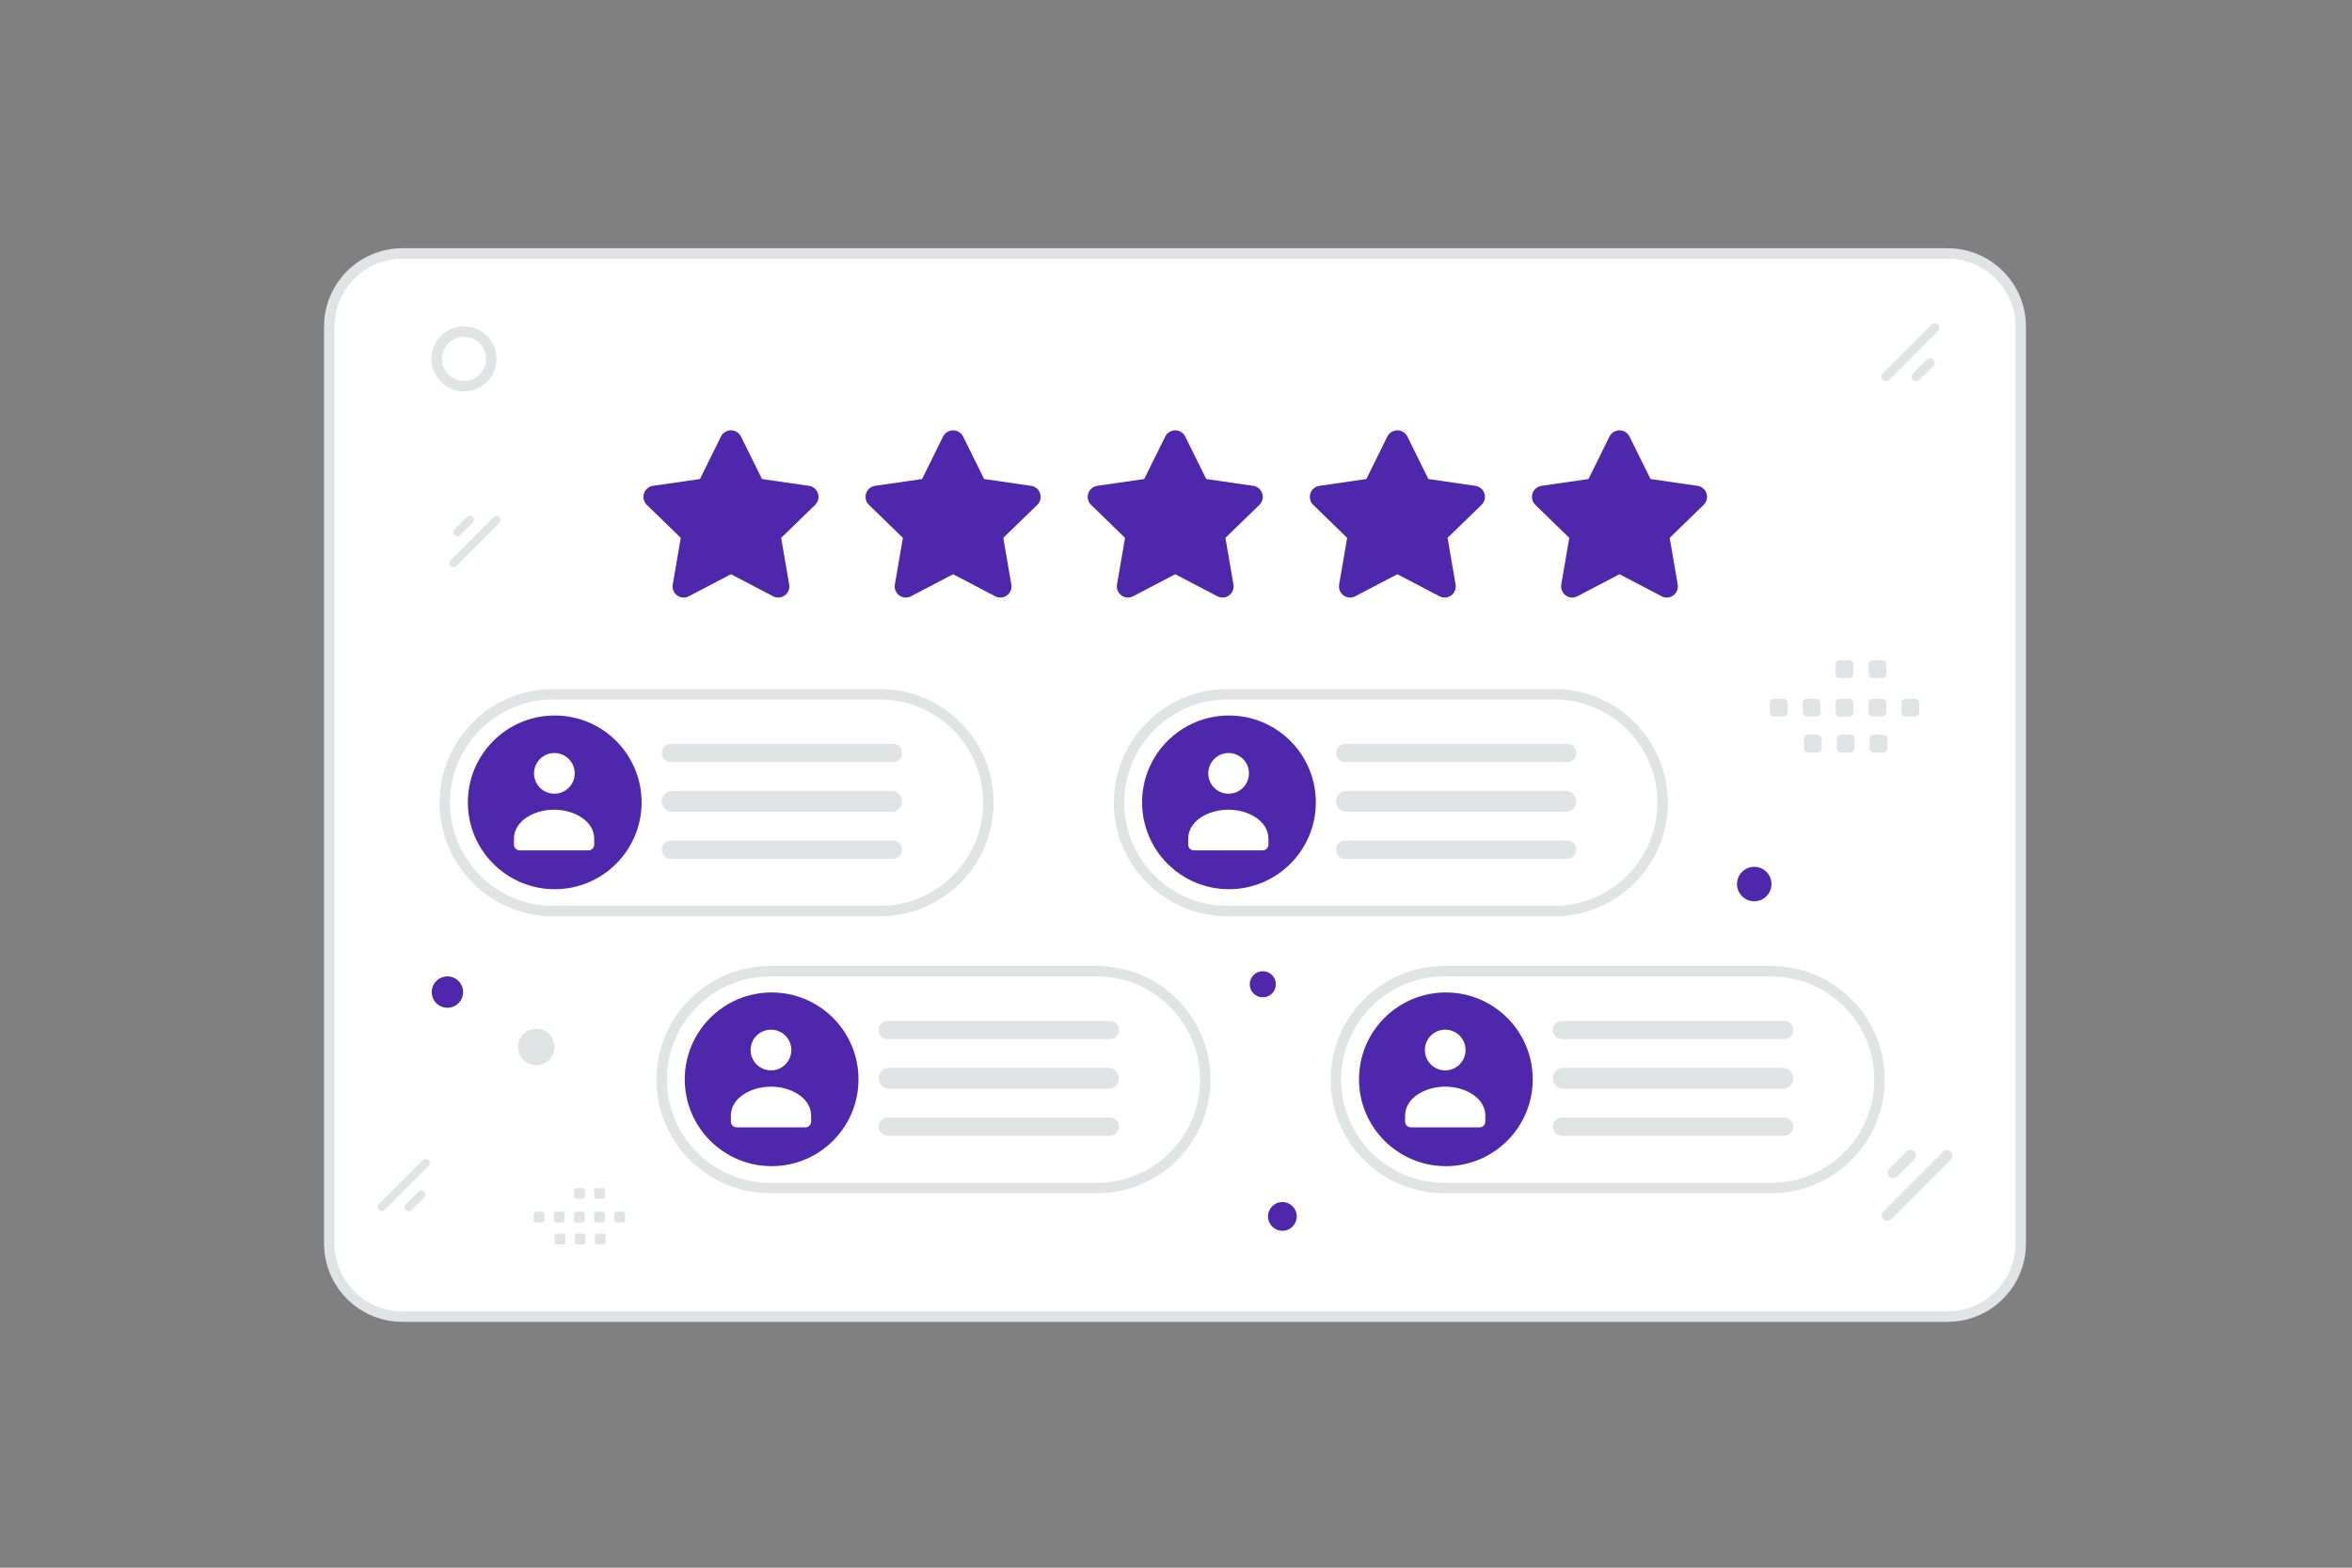 <svg width="900" height="600" viewBox="0 0 900 600" fill="none" xmlns="http://www.w3.org/2000/svg">
<rect x="0" y="0" width="900" height="600" fill="#808080" stroke="none"/>
<g clip-path="url(#clip0_1235_21547)">
<path d="M745.229 97H154C138.536 97 126 109.536 126 125V475.909C126 491.373 138.536 503.909 154 503.909H745.229C760.693 503.909 773.229 491.373 773.229 475.909V125C773.229 109.536 760.693 97 745.229 97Z" fill="white" stroke="#E1E4E5" stroke-width="4"/>
<path fill-rule="evenodd" clip-rule="evenodd" d="M263.618 228.194C262.917 228.572 262.124 228.744 261.33 228.692C260.535 228.639 259.772 228.364 259.127 227.897C258.48 227.429 257.978 226.789 257.676 226.05C257.375 225.311 257.286 224.502 257.421 223.715L260.495 205.858L247.478 193.206C246.914 192.648 246.516 191.944 246.329 191.173C246.142 190.402 246.173 189.594 246.419 188.839C246.663 188.085 247.114 187.415 247.719 186.903C248.324 186.392 249.06 186.06 249.844 185.944L267.839 183.338L275.877 167.077C276.232 166.364 276.778 165.764 277.455 165.344C278.131 164.925 278.912 164.702 279.708 164.701C281.33 164.701 282.813 165.621 283.54 167.077L291.578 183.338L309.573 185.944C310.357 186.06 311.093 186.392 311.698 186.904C312.303 187.415 312.753 188.085 312.998 188.839C313.244 189.594 313.275 190.402 313.088 191.173C312.9 191.944 312.502 192.648 311.938 193.206L298.915 205.851L301.988 223.708C302.124 224.495 302.037 225.305 301.736 226.045C301.435 226.786 300.933 227.427 300.287 227.896C299.641 228.364 298.877 228.64 298.082 228.692C297.287 228.745 296.492 228.572 295.791 228.194L279.701 219.772L263.618 228.194ZM348.618 228.194C347.917 228.572 347.124 228.744 346.33 228.692C345.535 228.639 344.772 228.364 344.127 227.897C343.48 227.429 342.978 226.789 342.676 226.05C342.375 225.311 342.286 224.502 342.421 223.715L345.495 205.858L332.478 193.206C331.914 192.648 331.516 191.944 331.329 191.173C331.142 190.402 331.173 189.594 331.419 188.839C331.663 188.085 332.114 187.415 332.719 186.903C333.324 186.392 334.06 186.06 334.844 185.944L352.839 183.338L360.877 167.077C361.232 166.364 361.778 165.764 362.455 165.344C363.131 164.925 363.912 164.702 364.708 164.701C366.33 164.701 367.813 165.621 368.54 167.077L376.578 183.338L394.573 185.944C395.357 186.06 396.093 186.392 396.698 186.904C397.303 187.415 397.753 188.085 397.998 188.839C398.244 189.594 398.275 190.402 398.088 191.173C397.9 191.944 397.502 192.648 396.938 193.206L383.915 205.851L386.988 223.708C387.124 224.495 387.037 225.305 386.736 226.045C386.435 226.786 385.933 227.427 385.287 227.896C384.641 228.364 383.877 228.64 383.082 228.692C382.287 228.745 381.492 228.572 380.791 228.194L364.701 219.772L348.618 228.194ZM433.618 228.194C432.917 228.572 432.124 228.744 431.33 228.692C430.535 228.639 429.772 228.364 429.127 227.897C428.48 227.429 427.978 226.789 427.676 226.05C427.375 225.311 427.286 224.502 427.421 223.715L430.495 205.858L417.478 193.206C416.914 192.648 416.516 191.944 416.329 191.173C416.142 190.402 416.173 189.594 416.419 188.839C416.663 188.085 417.114 187.415 417.719 186.903C418.324 186.392 419.06 186.06 419.844 185.944L437.839 183.338L445.877 167.077C446.232 166.364 446.778 165.764 447.455 165.344C448.131 164.925 448.912 164.702 449.708 164.701C451.33 164.701 452.813 165.621 453.54 167.077L461.578 183.338L479.573 185.944C480.357 186.06 481.093 186.392 481.698 186.904C482.303 187.415 482.753 188.085 482.998 188.839C483.244 189.594 483.275 190.402 483.088 191.173C482.9 191.944 482.502 192.648 481.938 193.206L468.915 205.851L471.988 223.708C472.124 224.495 472.037 225.305 471.736 226.045C471.435 226.786 470.933 227.427 470.287 227.896C469.641 228.364 468.877 228.64 468.082 228.692C467.287 228.745 466.492 228.572 465.791 228.194L449.701 219.772L433.618 228.194ZM518.618 228.194C517.917 228.572 517.124 228.744 516.33 228.692C515.535 228.639 514.772 228.364 514.127 227.897C513.48 227.429 512.978 226.789 512.676 226.05C512.375 225.311 512.286 224.502 512.421 223.715L515.495 205.858L502.478 193.206C501.914 192.648 501.516 191.944 501.329 191.173C501.142 190.402 501.173 189.594 501.419 188.839C501.663 188.085 502.114 187.415 502.719 186.903C503.324 186.392 504.06 186.06 504.844 185.944L522.839 183.338L530.877 167.077C531.232 166.364 531.778 165.764 532.455 165.344C533.131 164.925 533.912 164.702 534.708 164.701C536.33 164.701 537.813 165.621 538.54 167.077L546.578 183.338L564.573 185.944C565.357 186.06 566.093 186.392 566.698 186.904C567.303 187.415 567.753 188.085 567.998 188.839C568.244 189.594 568.275 190.402 568.088 191.173C567.901 191.944 567.502 192.648 566.938 193.206L553.915 205.851L556.988 223.708C557.124 224.495 557.037 225.305 556.736 226.045C556.435 226.786 555.933 227.427 555.287 227.896C554.641 228.364 553.877 228.64 553.082 228.692C552.287 228.745 551.493 228.572 550.791 228.194L534.701 219.772L518.618 228.194ZM603.618 228.194C602.917 228.572 602.124 228.744 601.33 228.692C600.535 228.639 599.772 228.364 599.127 227.897C598.48 227.429 597.978 226.789 597.676 226.05C597.375 225.311 597.286 224.502 597.421 223.715L600.495 205.858L587.478 193.206C586.914 192.648 586.516 191.944 586.329 191.173C586.142 190.402 586.173 189.594 586.419 188.839C586.663 188.085 587.114 187.415 587.719 186.903C588.324 186.392 589.06 186.06 589.844 185.944L607.839 183.338L615.877 167.077C616.232 166.364 616.778 165.764 617.455 165.344C618.131 164.925 618.912 164.702 619.708 164.701C621.33 164.701 622.813 165.621 623.54 167.077L631.578 183.338L649.573 185.944C650.357 186.06 651.093 186.392 651.698 186.904C652.303 187.415 652.753 188.085 652.998 188.839C653.244 189.594 653.275 190.402 653.088 191.173C652.901 191.944 652.502 192.648 651.938 193.206L638.915 205.851L641.988 223.708C642.124 224.495 642.037 225.305 641.736 226.045C641.435 226.786 640.933 227.427 640.287 227.896C639.641 228.364 638.877 228.64 638.082 228.692C637.287 228.745 636.493 228.572 635.791 228.194L619.701 219.772L603.618 228.194Z" fill="#4F27AA"/>
<path d="M187.995 137.337C187.995 131.564 183.316 126.885 177.543 126.885C171.771 126.885 167.091 131.564 167.091 137.337C167.091 143.109 171.771 147.789 177.543 147.789C183.316 147.789 187.995 143.109 187.995 137.337Z" fill="white" stroke="#E1E4E5" stroke-width="4"/>
<path d="M171.208 373.701C174.522 373.701 177.208 376.387 177.208 379.701C177.208 383.015 174.522 385.701 171.208 385.701C167.894 385.701 165.208 383.015 165.208 379.701C165.208 376.387 167.894 373.701 171.208 373.701Z" fill="#4F27AA"/>
<path d="M671.265 344.946C667.622 344.946 664.669 341.993 664.669 338.35C664.669 334.707 667.622 331.754 671.265 331.754C674.908 331.754 677.861 334.707 677.861 338.35C677.861 341.993 674.908 344.946 671.265 344.946Z" fill="#4F27AA"/>
<path d="M483.208 381.701C485.969 381.701 488.208 379.463 488.208 376.701C488.208 373.94 485.969 371.701 483.208 371.701C480.447 371.701 478.208 373.94 478.208 376.701C478.208 379.463 480.447 381.701 483.208 381.701Z" fill="#4F27AA"/>
<path d="M490.708 460.057C487.67 460.057 485.208 462.519 485.208 465.557C485.208 468.594 487.67 471.057 490.708 471.057C493.746 471.057 496.208 468.594 496.208 465.557C496.208 462.519 493.746 460.057 490.708 460.057Z" fill="#4F27AA"/>
<path d="M205.208 407.701C201.342 407.701 198.208 404.567 198.208 400.701C198.208 396.835 201.342 393.701 205.208 393.701C209.074 393.701 212.208 396.835 212.208 400.701C212.208 404.567 209.074 407.701 205.208 407.701Z" fill="#E1E4E5"/>
<path d="M739.151 124.209L720.431 142.929C719.749 143.611 719.749 144.717 720.43 145.398C721.112 146.08 722.217 146.08 722.899 145.398L741.62 126.677C742.302 125.995 742.302 124.89 741.62 124.208C740.939 123.527 739.833 123.527 739.151 124.209Z" fill="#E1E4E5"/>
<path d="M737.319 137.613L731.921 143.011C731.239 143.693 731.239 144.799 731.92 145.48C732.602 146.162 733.707 146.162 734.389 145.48L739.788 140.081C740.47 139.399 740.47 138.294 739.788 137.612C739.107 136.931 738.001 136.931 737.319 137.613Z" fill="#E1E4E5"/>
<path d="M161.778 444.069L145.028 460.819C144.418 461.429 144.418 462.418 145.028 463.028C145.638 463.638 146.627 463.638 147.237 463.028L163.987 446.278C164.597 445.668 164.597 444.679 163.987 444.069C163.377 443.459 162.388 443.459 161.778 444.069Z" fill="#E1E4E5"/>
<path d="M160.138 456.063L155.307 460.894C154.697 461.504 154.697 462.493 155.307 463.103C155.917 463.713 156.906 463.713 157.516 463.103L162.347 458.272C162.957 457.662 162.957 456.673 162.347 456.063C161.737 455.453 160.748 455.453 160.138 456.063Z" fill="#E1E4E5"/>
<path d="M174.498 216.695L191.127 200.065C191.733 199.46 191.733 198.478 191.128 197.872C190.522 197.267 189.54 197.267 188.935 197.873L172.306 214.502C171.7 215.107 171.7 216.089 172.305 216.695C172.911 217.3 173.893 217.3 174.498 216.695Z" fill="#E1E4E5"/>
<path d="M176.126 204.787L180.921 199.991C181.527 199.386 181.527 198.404 180.922 197.798C180.316 197.193 179.334 197.193 178.729 197.799L173.933 202.594C173.327 203.2 173.327 204.182 173.933 204.787C174.538 205.393 175.52 205.393 176.126 204.787Z" fill="#E1E4E5"/>
<path d="M723.705 466.635L746.501 443.839C747.331 443.009 747.331 441.663 746.501 440.833C745.671 440.003 744.325 440.003 743.495 440.833L720.699 463.629C719.869 464.459 719.869 465.805 720.699 466.635C721.529 467.465 722.875 467.465 723.705 466.635Z" fill="#E1E4E5"/>
<path d="M725.937 450.314L732.511 443.74C733.341 442.909 733.341 441.563 732.511 440.733C731.681 439.903 730.335 439.903 729.505 440.734L722.931 447.308C722.101 448.138 722.101 449.484 722.931 450.314C723.761 451.144 725.107 451.144 725.937 450.314Z" fill="#E1E4E5"/>
<path fill-rule="evenodd" clip-rule="evenodd" d="M678.794 267.458H682.427C683.306 267.458 684.013 268.173 684.013 269.044V272.677C684.013 273.555 683.299 274.263 682.427 274.263H678.794C678.374 274.262 677.971 274.094 677.674 273.797C677.377 273.5 677.21 273.097 677.208 272.677V269.044C677.208 268.836 677.248 268.629 677.328 268.437C677.408 268.244 677.524 268.069 677.672 267.922C677.819 267.774 677.994 267.658 678.187 267.578C678.379 267.499 678.586 267.458 678.794 267.458ZM691.391 267.458H695.024C695.895 267.458 696.61 268.173 696.61 269.044V272.677C696.61 273.555 695.895 274.263 695.024 274.263H691.391C690.971 274.262 690.568 274.094 690.271 273.797C689.974 273.5 689.807 273.097 689.805 272.677V269.044C689.805 268.173 690.52 267.458 691.391 267.458ZM703.996 267.458H707.629C708.5 267.458 709.215 268.173 709.215 269.044V272.677C709.215 273.555 708.5 274.263 707.629 274.263H703.996C703.576 274.262 703.173 274.094 702.876 273.797C702.579 273.5 702.412 273.097 702.41 272.677V269.044C702.41 268.836 702.45 268.629 702.53 268.437C702.609 268.244 702.726 268.069 702.874 267.922C703.021 267.774 703.196 267.658 703.389 267.578C703.581 267.499 703.788 267.458 703.996 267.458ZM716.592 267.458H720.225C721.096 267.458 721.811 268.173 721.811 269.044V272.677C721.811 273.555 721.096 274.263 720.225 274.263H716.592C716.171 274.263 715.767 274.096 715.468 273.799C715.17 273.502 715.001 273.098 714.999 272.677V269.044C715.004 268.624 715.173 268.222 715.471 267.925C715.769 267.628 716.172 267.461 716.592 267.458ZM729.19 267.458H732.823C733.702 267.458 734.416 268.173 734.416 269.044V272.677C734.416 273.555 733.702 274.263 732.823 274.263H729.19C728.77 274.262 728.367 274.094 728.07 273.797C727.773 273.5 727.606 273.097 727.604 272.677V269.044C727.604 268.173 728.319 267.458 729.19 267.458ZM691.853 281.194H695.486C696.357 281.194 697.072 281.909 697.072 282.78V286.42C697.072 287.292 696.357 288.006 695.486 288.006H691.853C691.432 288.006 691.029 287.839 690.732 287.541C690.434 287.244 690.267 286.841 690.267 286.42V282.787C690.266 282.578 690.306 282.371 690.385 282.178C690.464 281.984 690.581 281.809 690.728 281.661C690.876 281.513 691.051 281.395 691.244 281.315C691.437 281.235 691.644 281.194 691.853 281.194ZM704.449 281.194H708.083C708.954 281.194 709.668 281.909 709.668 282.78V286.42C709.667 286.84 709.5 287.243 709.203 287.54C708.906 287.837 708.503 288.005 708.083 288.006H704.449C704.029 288.005 703.626 287.837 703.329 287.54C703.032 287.243 702.865 286.84 702.864 286.42V282.787C702.863 282.578 702.903 282.371 702.982 282.178C703.061 281.985 703.178 281.809 703.325 281.661C703.472 281.513 703.647 281.395 703.84 281.315C704.033 281.235 704.24 281.194 704.449 281.194ZM717.047 281.194H720.68C721.559 281.194 722.273 281.909 722.273 282.78V286.42C722.273 287.292 721.559 288.006 720.68 288.006H717.047C716.627 288.005 716.224 287.837 715.927 287.54C715.63 287.243 715.463 286.84 715.461 286.42V282.787C715.461 281.909 716.176 281.194 717.047 281.194ZM703.996 252.701H707.629C708.5 252.701 709.215 253.416 709.215 254.287V257.92C709.215 258.799 708.5 259.506 707.629 259.506H703.996C703.576 259.505 703.173 259.337 702.876 259.04C702.579 258.743 702.412 258.34 702.41 257.92V254.287C702.41 254.079 702.45 253.872 702.53 253.68C702.609 253.487 702.726 253.312 702.874 253.165C703.021 253.017 703.196 252.901 703.389 252.821C703.581 252.742 703.788 252.701 703.996 252.701ZM716.592 252.701H720.225C721.096 252.701 721.811 253.416 721.811 254.287V257.92C721.811 258.799 721.096 259.506 720.225 259.506H716.592C716.171 259.506 715.767 259.339 715.468 259.042C715.169 258.745 715.001 258.341 714.999 257.92V254.287C715.004 253.867 715.173 253.465 715.471 253.168C715.769 252.871 716.172 252.704 716.592 252.701ZM205.179 463.729H207.401C207.939 463.729 208.372 464.167 208.372 464.7V466.922C208.372 467.18 208.269 467.426 208.087 467.608C207.905 467.791 207.658 467.893 207.401 467.893H205.179C204.922 467.892 204.675 467.789 204.494 467.608C204.312 467.426 204.209 467.179 204.208 466.922V464.7C204.208 464.573 204.233 464.446 204.282 464.328C204.33 464.211 204.402 464.103 204.492 464.013C204.582 463.923 204.689 463.852 204.807 463.803C204.925 463.754 205.051 463.729 205.179 463.729ZM212.885 463.729H215.108C215.641 463.729 216.078 464.167 216.078 464.7V466.922C216.078 467.18 215.976 467.426 215.794 467.608C215.612 467.79 215.365 467.893 215.108 467.893H212.885C212.628 467.892 212.382 467.789 212.2 467.608C212.018 467.426 211.916 467.179 211.915 466.922V464.7C211.915 464.167 212.352 463.729 212.885 463.729ZM220.597 463.729H222.82C223.353 463.729 223.79 464.167 223.79 464.7V466.922C223.79 467.18 223.688 467.426 223.506 467.608C223.324 467.79 223.077 467.893 222.82 467.893H220.597C220.34 467.892 220.094 467.789 219.912 467.608C219.73 467.426 219.628 467.179 219.627 466.922V464.7C219.627 464.573 219.651 464.446 219.7 464.328C219.749 464.21 219.82 464.103 219.91 464.013C220 463.923 220.107 463.851 220.225 463.803C220.343 463.754 220.469 463.729 220.597 463.729ZM228.303 463.729H230.526C231.059 463.729 231.496 464.167 231.496 464.7V466.922C231.496 467.18 231.394 467.426 231.212 467.608C231.03 467.79 230.783 467.893 230.526 467.893H228.303C228.045 467.893 227.798 467.791 227.616 467.609C227.433 467.427 227.33 467.18 227.329 466.922V464.7C227.332 464.443 227.435 464.197 227.617 464.015C227.8 463.834 228.046 463.731 228.303 463.729ZM236.011 463.729H238.234C238.771 463.729 239.208 464.167 239.208 464.7V466.922C239.208 467.05 239.183 467.176 239.134 467.294C239.085 467.412 239.013 467.519 238.922 467.61C238.832 467.7 238.724 467.771 238.606 467.82C238.488 467.869 238.362 467.893 238.234 467.893H236.011C235.754 467.892 235.508 467.789 235.326 467.608C235.144 467.426 235.042 467.179 235.041 466.922V464.7C235.041 464.167 235.478 463.729 236.011 463.729ZM213.168 472.133H215.391C215.924 472.133 216.361 472.571 216.361 473.103V475.331C216.361 475.864 215.924 476.301 215.391 476.301H213.168C212.911 476.301 212.664 476.199 212.482 476.017C212.3 475.835 212.198 475.588 212.198 475.331V473.108C212.197 472.98 212.222 472.854 212.27 472.735C212.319 472.617 212.39 472.509 212.48 472.419C212.57 472.328 212.677 472.256 212.796 472.207C212.914 472.158 213.04 472.133 213.168 472.133ZM220.874 472.133H223.097C223.63 472.133 224.067 472.571 224.067 473.103V475.331C224.067 475.864 223.63 476.301 223.097 476.301H220.874C220.617 476.3 220.371 476.198 220.189 476.016C220.007 475.834 219.905 475.588 219.904 475.331V473.108C219.903 472.98 219.928 472.854 219.976 472.735C220.025 472.617 220.096 472.51 220.186 472.419C220.276 472.328 220.384 472.257 220.502 472.207C220.62 472.158 220.746 472.133 220.874 472.133ZM228.582 472.133H230.804C231.342 472.133 231.779 472.571 231.779 473.103V475.331C231.779 475.864 231.342 476.301 230.804 476.301H228.582C228.325 476.3 228.079 476.198 227.897 476.016C227.715 475.835 227.612 475.588 227.611 475.331V473.108C227.611 472.571 228.049 472.133 228.582 472.133ZM220.597 454.701H222.82C223.353 454.701 223.79 455.139 223.79 455.672V457.894C223.79 458.152 223.688 458.398 223.506 458.58C223.324 458.762 223.077 458.865 222.82 458.865H220.597C220.34 458.864 220.094 458.761 219.912 458.58C219.73 458.398 219.628 458.151 219.627 457.894V455.672C219.627 455.545 219.651 455.418 219.7 455.3C219.749 455.182 219.82 455.075 219.91 454.985C220 454.895 220.107 454.823 220.225 454.775C220.343 454.726 220.469 454.701 220.597 454.701ZM228.303 454.701H230.526C231.059 454.701 231.496 455.139 231.496 455.672V457.894C231.496 458.152 231.394 458.398 231.212 458.58C231.03 458.762 230.783 458.865 230.526 458.865H228.303C228.045 458.865 227.798 458.763 227.616 458.581C227.433 458.399 227.33 458.152 227.329 457.894V455.672C227.332 455.415 227.435 455.169 227.617 454.987C227.8 454.806 228.046 454.703 228.303 454.701Z" fill="#E1E4E5"/>
<path d="M336.708 265.701H211.708C188.788 265.701 170.208 284.281 170.208 307.201C170.208 330.121 188.788 348.701 211.708 348.701H336.708C359.628 348.701 378.208 330.121 378.208 307.201C378.208 284.281 359.628 265.701 336.708 265.701Z" fill="white" stroke="#E1E4E5" stroke-width="4"/>
<path d="M245.507 307.084C245.507 288.726 230.625 273.844 212.267 273.844C193.909 273.844 179.027 288.726 179.027 307.084C179.027 325.442 193.909 340.324 212.267 340.324C230.625 340.324 245.507 325.442 245.507 307.084Z" fill="#4F27AA"/>
<path fill-rule="evenodd" clip-rule="evenodd" d="M227.372 321.025V323.248C227.372 324.475 226.389 325.471 225.179 325.471H198.858C197.647 325.471 196.664 324.475 196.664 323.248V320.99C196.664 314.264 204.249 309.894 212.018 309.894C219.787 309.894 227.372 314.266 227.372 320.99M217.525 290.369C218.273 291.087 218.869 291.947 219.281 292.898C219.692 293.849 219.909 294.873 219.919 295.909C219.93 296.945 219.734 297.973 219.342 298.933C218.95 299.892 218.371 300.764 217.638 301.496C216.905 302.229 216.033 302.808 215.074 303.2C214.115 303.591 213.087 303.788 212.05 303.777C211.014 303.766 209.99 303.549 209.039 303.137C208.088 302.726 207.229 302.129 206.511 301.381C205.1 299.911 204.321 297.946 204.342 295.908C204.363 293.87 205.182 291.921 206.624 290.48C208.065 289.039 210.014 288.22 212.052 288.2C214.09 288.179 216.055 288.958 217.525 290.369Z" fill="white"/>
<path d="M341.708 284.701H256.708C254.775 284.701 253.208 286.268 253.208 288.201C253.208 290.134 254.775 291.701 256.708 291.701H341.708C343.641 291.701 345.208 290.134 345.208 288.201C345.208 286.268 343.641 284.701 341.708 284.701Z" fill="#E1E4E5"/>
<path d="M341.208 302.701H257.208C254.999 302.701 253.208 304.492 253.208 306.701C253.208 308.91 254.999 310.701 257.208 310.701H341.208C343.417 310.701 345.208 308.91 345.208 306.701C345.208 304.492 343.417 302.701 341.208 302.701Z" fill="#E1E4E5"/>
<path d="M341.708 321.701H256.708C254.775 321.701 253.208 323.268 253.208 325.201C253.208 327.134 254.775 328.701 256.708 328.701H341.708C343.641 328.701 345.208 327.134 345.208 325.201C345.208 323.268 343.641 321.701 341.708 321.701Z" fill="#E1E4E5"/>
<path d="M419.708 371.701H294.708C271.788 371.701 253.208 390.281 253.208 413.201C253.208 436.121 271.788 454.701 294.708 454.701H419.708C442.628 454.701 461.208 436.121 461.208 413.201C461.208 390.281 442.628 371.701 419.708 371.701Z" fill="white" stroke="#E1E4E5" stroke-width="4"/>
<path d="M328.507 413.084C328.507 394.726 313.625 379.844 295.267 379.844C276.909 379.844 262.027 394.726 262.027 413.084C262.027 431.442 276.909 446.324 295.267 446.324C313.625 446.324 328.507 431.442 328.507 413.084Z" fill="#4F27AA"/>
<path fill-rule="evenodd" clip-rule="evenodd" d="M310.372 427.026V429.249C310.372 430.476 309.389 431.472 308.179 431.472H281.858C280.647 431.472 279.664 430.476 279.664 429.249V426.991C279.664 420.265 287.249 415.895 295.018 415.895C302.787 415.895 310.372 420.267 310.372 426.991M300.525 396.369C301.986 397.829 302.806 399.81 302.806 401.876C302.807 403.942 301.986 405.923 300.526 407.383C299.065 408.844 297.084 409.665 295.018 409.665C292.953 409.665 290.972 408.844 289.511 407.384C288.788 406.661 288.214 405.802 287.823 404.857C287.431 403.912 287.23 402.899 287.23 401.877C287.23 400.854 287.431 399.841 287.822 398.896C288.214 397.951 288.787 397.093 289.511 396.369C290.234 395.646 291.092 395.072 292.037 394.681C292.982 394.289 293.995 394.088 295.018 394.088C296.04 394.088 297.053 394.289 297.998 394.681C298.943 395.072 299.802 395.646 300.525 396.369Z" fill="white"/>
<path d="M424.708 390.701H339.708C337.775 390.701 336.208 392.268 336.208 394.201C336.208 396.134 337.775 397.701 339.708 397.701H424.708C426.641 397.701 428.208 396.134 428.208 394.201C428.208 392.268 426.641 390.701 424.708 390.701Z" fill="#E1E4E5"/>
<path d="M424.208 408.701H340.208C337.999 408.701 336.208 410.492 336.208 412.701C336.208 414.91 337.999 416.701 340.208 416.701H424.208C426.417 416.701 428.208 414.91 428.208 412.701C428.208 410.492 426.417 408.701 424.208 408.701Z" fill="#E1E4E5"/>
<path d="M424.708 427.701H339.708C337.775 427.701 336.208 429.268 336.208 431.201C336.208 433.134 337.775 434.701 339.708 434.701H424.708C426.641 434.701 428.208 433.134 428.208 431.201C428.208 429.268 426.641 427.701 424.708 427.701Z" fill="#E1E4E5"/>
<path d="M677.708 371.701H552.708C529.788 371.701 511.208 390.281 511.208 413.201C511.208 436.121 529.788 454.701 552.708 454.701H677.708C700.628 454.701 719.208 436.121 719.208 413.201C719.208 390.281 700.628 371.701 677.708 371.701Z" fill="white" stroke="#E1E4E5" stroke-width="4"/>
<path d="M586.507 413.084C586.507 394.726 571.625 379.844 553.267 379.844C534.909 379.844 520.027 394.726 520.027 413.084C520.027 431.442 534.909 446.324 553.267 446.324C571.625 446.324 586.507 431.442 586.507 413.084Z" fill="#4F27AA"/>
<path fill-rule="evenodd" clip-rule="evenodd" d="M568.372 427.026V429.249C568.372 430.476 567.389 431.472 566.179 431.472H539.858C538.647 431.472 537.664 430.476 537.664 429.249V426.991C537.664 420.265 545.249 415.895 553.018 415.895C560.787 415.895 568.372 420.267 568.372 426.991M558.525 396.369C559.248 397.092 559.822 397.951 560.214 398.895C560.605 399.84 560.806 400.853 560.807 401.876C560.807 402.899 560.605 403.912 560.214 404.857C559.822 405.801 559.249 406.66 558.526 407.383C557.802 408.107 556.944 408.68 555.999 409.072C555.054 409.463 554.041 409.665 553.018 409.665C551.996 409.665 550.983 409.463 550.038 409.072C549.093 408.681 548.234 408.107 547.511 407.384C546.05 405.923 545.23 403.942 545.23 401.877C545.23 399.811 546.05 397.83 547.511 396.369C548.971 394.909 550.952 394.088 553.018 394.088C555.083 394.088 557.064 394.908 558.525 396.369Z" fill="white"/>
<path d="M682.708 390.701H597.708C595.775 390.701 594.208 392.268 594.208 394.201C594.208 396.134 595.775 397.701 597.708 397.701H682.708C684.641 397.701 686.208 396.134 686.208 394.201C686.208 392.268 684.641 390.701 682.708 390.701Z" fill="#E1E4E5"/>
<path d="M682.208 408.701H598.208C595.999 408.701 594.208 410.492 594.208 412.701C594.208 414.91 595.999 416.701 598.208 416.701H682.208C684.417 416.701 686.208 414.91 686.208 412.701C686.208 410.492 684.417 408.701 682.208 408.701Z" fill="#E1E4E5"/>
<path d="M682.708 427.701H597.708C595.775 427.701 594.208 429.268 594.208 431.201C594.208 433.134 595.775 434.701 597.708 434.701H682.708C684.641 434.701 686.208 433.134 686.208 431.201C686.208 429.268 684.641 427.701 682.708 427.701Z" fill="#E1E4E5"/>
<path d="M594.708 265.701H469.708C446.788 265.701 428.208 284.281 428.208 307.201C428.208 330.121 446.788 348.701 469.708 348.701H594.708C617.628 348.701 636.208 330.121 636.208 307.201C636.208 284.281 617.628 265.701 594.708 265.701Z" fill="white" stroke="#E1E4E5" stroke-width="4"/>
<path d="M503.507 307.084C503.507 288.726 488.625 273.844 470.267 273.844C451.909 273.844 437.027 288.726 437.027 307.084C437.027 325.442 451.909 340.324 470.267 340.324C488.625 340.324 503.507 325.442 503.507 307.084Z" fill="#4F27AA"/>
<path fill-rule="evenodd" clip-rule="evenodd" d="M485.372 321.025V323.248C485.372 324.475 484.389 325.471 483.179 325.471H456.858C455.647 325.471 454.664 324.475 454.664 323.248V320.99C454.664 314.264 462.249 309.894 470.018 309.894C477.787 309.894 485.372 314.266 485.372 320.99M475.525 290.369C476.273 291.087 476.869 291.947 477.281 292.898C477.692 293.849 477.909 294.873 477.919 295.909C477.93 296.945 477.734 297.973 477.342 298.933C476.95 299.892 476.371 300.764 475.638 301.496C474.905 302.229 474.033 302.808 473.074 303.2C472.115 303.591 471.087 303.788 470.05 303.777C469.014 303.766 467.99 303.549 467.039 303.137C466.088 302.726 465.229 302.129 464.511 301.381C463.1 299.911 462.321 297.946 462.342 295.908C462.363 293.87 463.182 291.921 464.624 290.48C466.065 289.039 468.014 288.22 470.052 288.2C472.09 288.179 474.055 288.958 475.525 290.369Z" fill="white"/>
<path d="M599.708 284.701H514.708C512.775 284.701 511.208 286.268 511.208 288.201C511.208 290.134 512.775 291.701 514.708 291.701H599.708C601.641 291.701 603.208 290.134 603.208 288.201C603.208 286.268 601.641 284.701 599.708 284.701Z" fill="#E1E4E5"/>
<path d="M599.208 302.701H515.208C512.999 302.701 511.208 304.492 511.208 306.701C511.208 308.91 512.999 310.701 515.208 310.701H599.208C601.417 310.701 603.208 308.91 603.208 306.701C603.208 304.492 601.417 302.701 599.208 302.701Z" fill="#E1E4E5"/>
<path d="M599.708 321.701H514.708C512.775 321.701 511.208 323.268 511.208 325.201C511.208 327.134 512.775 328.701 514.708 328.701H599.708C601.641 328.701 603.208 327.134 603.208 325.201C603.208 323.268 601.641 321.701 599.708 321.701Z" fill="#E1E4E5"/>
</g>
<defs>
<clipPath id="clip0_1235_21547">
<rect width="900" height="600" fill="white"/>
</clipPath>
</defs>
</svg>

